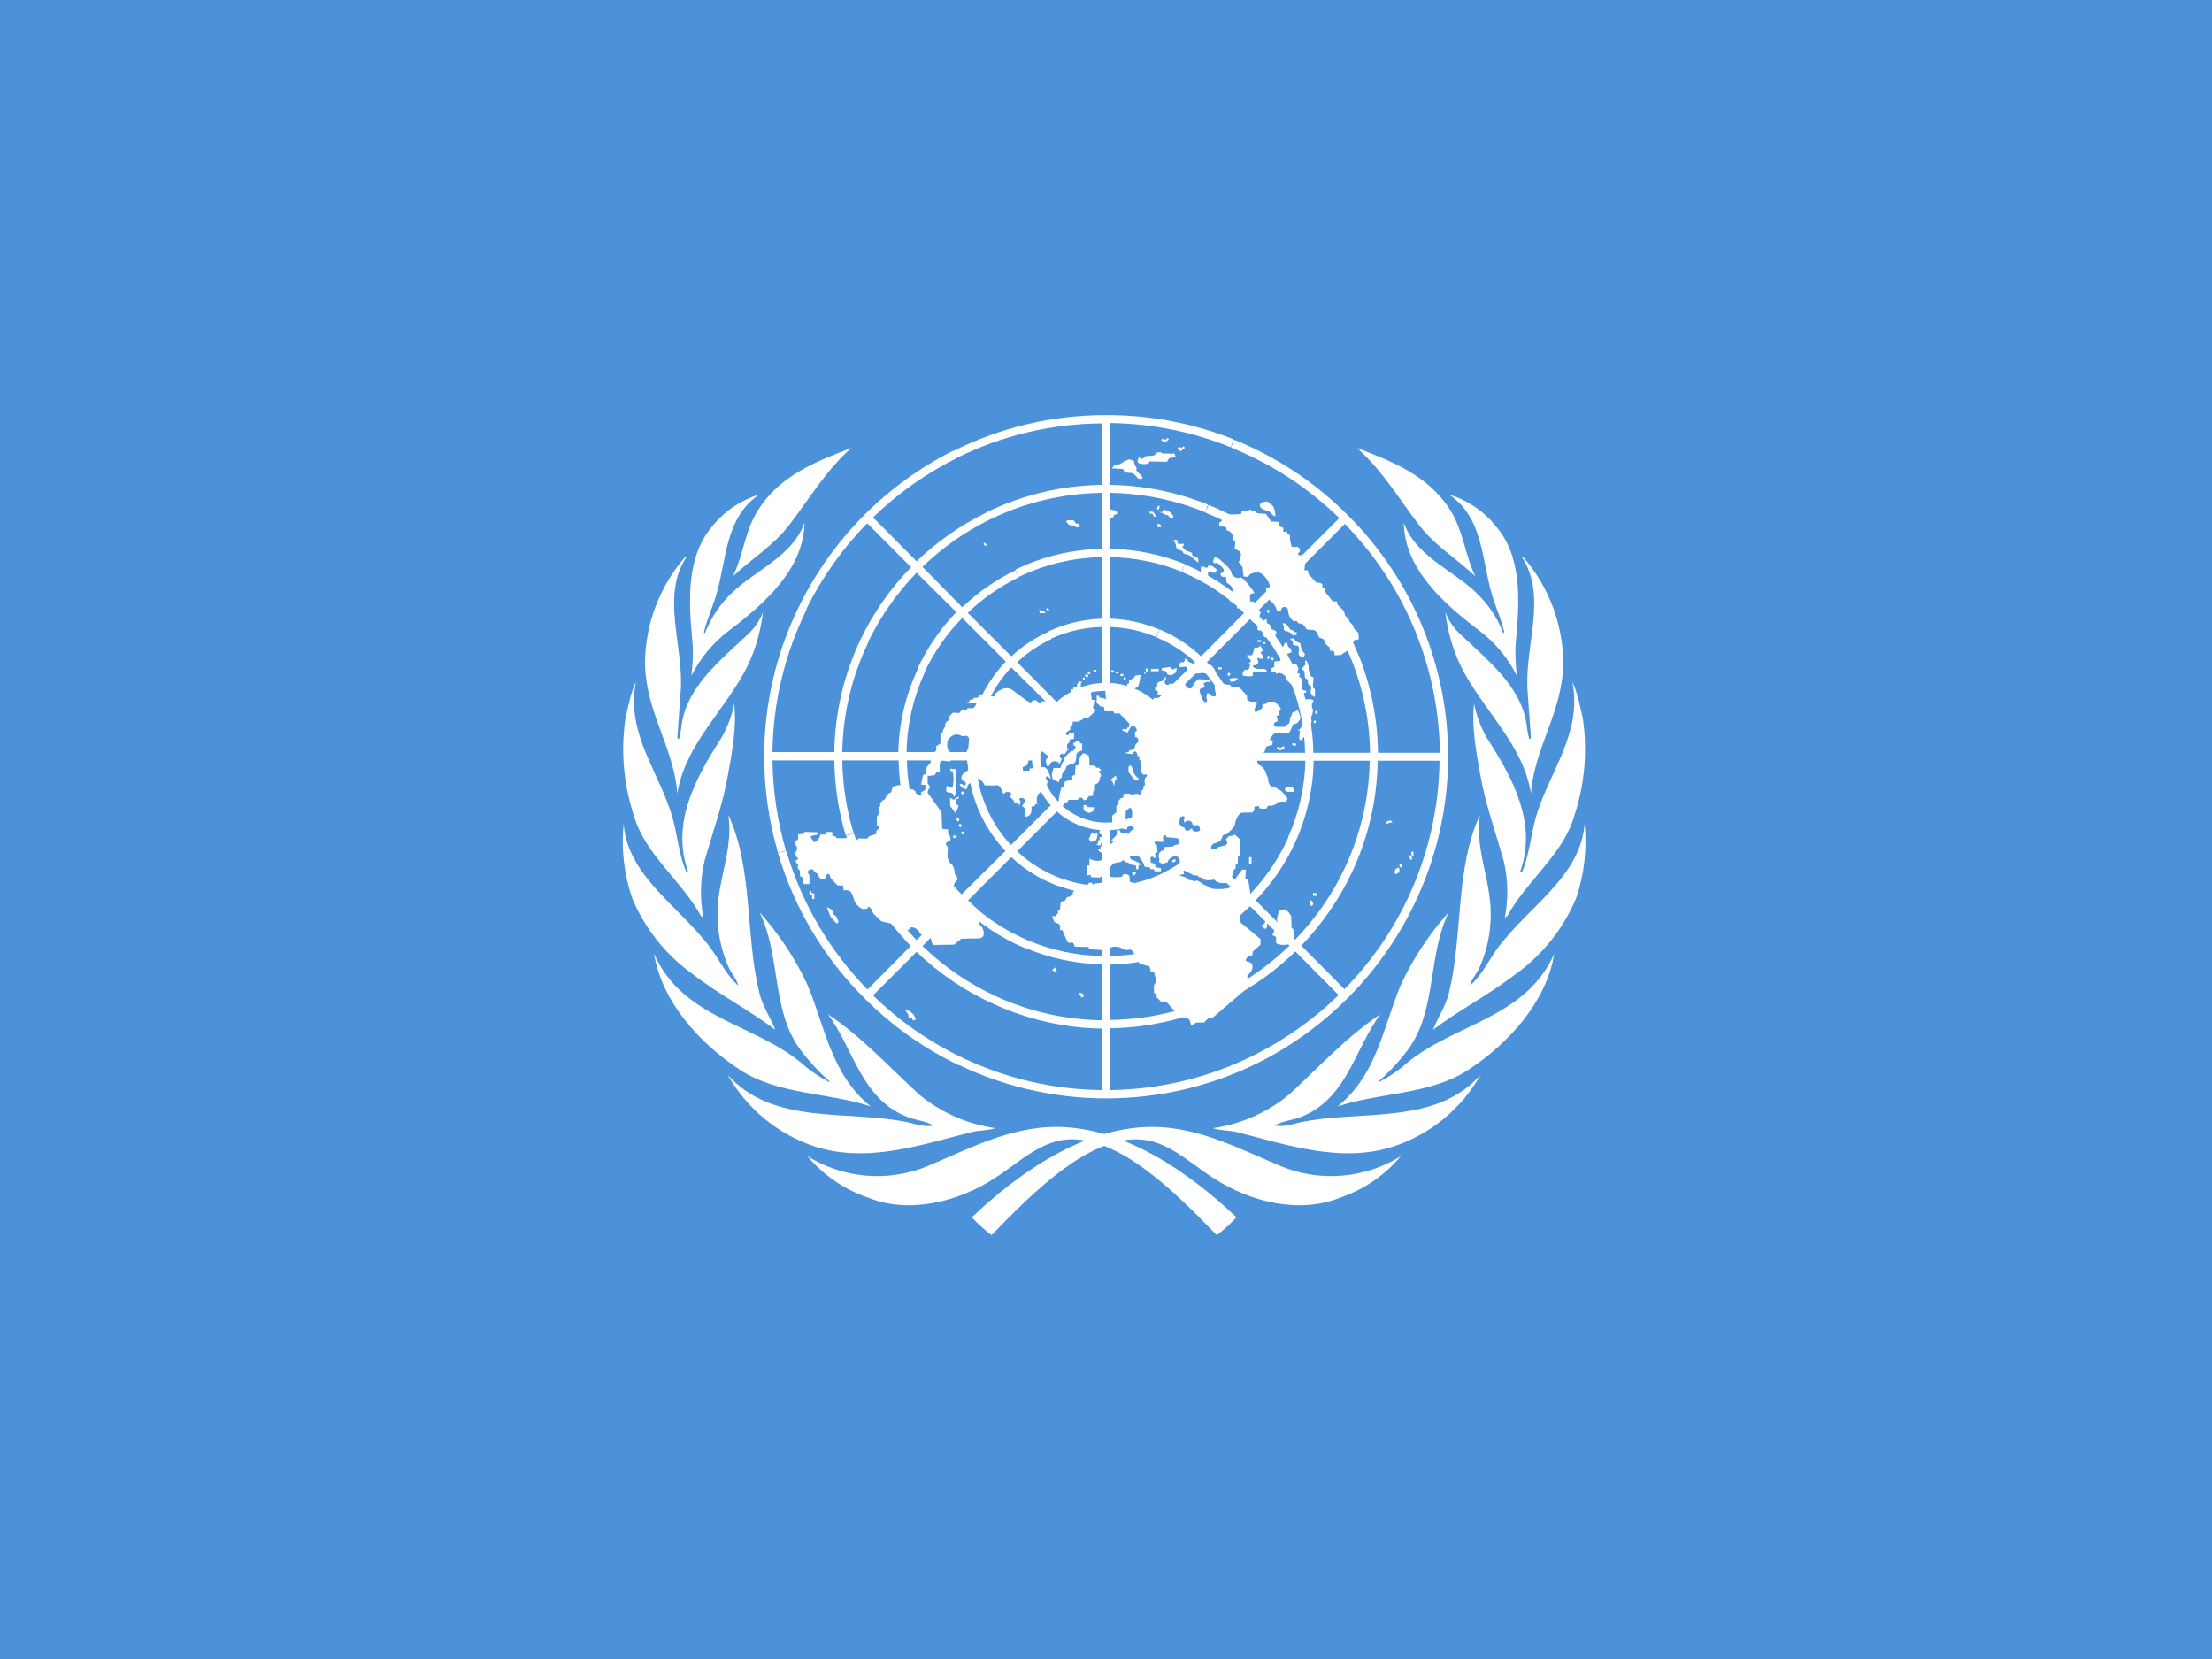 <svg width="640" height="480" viewBox="0 0 640 480" fill="none" xmlns="http://www.w3.org/2000/svg">
<path fill-rule="evenodd" clip-rule="evenodd" d="M0 0H640V480H0V0Z" fill="#4B92DB"/>
<path d="M357.74 352.2C355.999 354.088 354.091 355.815 352.04 357.36C339.32 344.16 324.32 329.64 310.1 329.64C301.28 329.64 294.98 336.36 287.54 341.04C277.28 347.64 263.18 351.36 251.12 346.5C244.299 344.164 238.243 340.016 233.6 334.5C238.706 337.685 244.494 339.617 250.49 340.138C256.486 340.66 262.52 339.756 268.1 337.5C279.92 332.58 292.04 326.04 305.54 326.04C325.46 326.04 344.42 339.54 357.74 352.2ZM210.38 310.8C223.58 325.8 245.12 321 262.7 324.72C265.16 325.32 267.5 326.1 270.14 325.68C268.04 324.36 265.22 324.18 262.82 323.28C249.14 318.12 247.04 303.48 239.54 293.46C249.14 299.82 257 308.46 265.94 316.68C272.242 321.891 279.863 325.255 287.96 326.4C286.04 327.12 283.52 327 281.36 327.48C266.96 331.08 251 336.72 235.64 331.68C224.929 328.108 215.94 320.66 210.44 310.8H210.38ZM189.26 276C197.48 294.66 218.18 296.16 231.86 307.56C234.313 309.738 237.035 311.593 239.96 313.08L240.14 312.96C236.757 310.011 233.718 306.69 231.08 303.06C223.22 291.66 225.8 276.06 219.74 263.94C225.369 270.197 230.039 277.253 233.6 284.88C238.7 297 240.44 310.86 251.9 320.1C239.48 316.02 225.2 316.8 214.1 309.54C202.34 301.86 191.48 289.74 189.26 276.06V276ZM180.44 238.32C181.64 254.76 199.04 263.52 207.44 277.02C209.24 279.9 211.04 282.9 213.62 285.18C213.2 283.44 211.82 281.88 210.98 280.2C208.225 274.134 207.128 267.447 207.8 260.82C208.58 252.42 212.06 244.62 210.74 235.8C217.94 251.34 215.6 270.72 219.74 287.46C220.7 291.18 222.92 294.42 224.3 297.96C217.28 292.56 208.04 287.76 200.3 281.76C192.583 276.212 186.559 268.63 182.9 259.86C180.544 252.939 179.705 245.593 180.44 238.32ZM180.92 208.08C181.76 204.42 182.42 200.64 183.98 197.28C180.98 212.76 191.3 223.92 194.78 237.36C196.1 242.4 196.58 247.74 198.62 252.48C198.8 252.54 198.98 252.36 199.1 252.24C194 237.96 201.5 224.76 208.7 213.54C210.464 210.461 211.72 207.118 212.42 203.64C213.2 210.12 211.82 217.56 210.62 224.22C209.12 232.8 206.18 240.84 203.84 249.12C202.573 254.516 202.47 260.121 203.54 265.56L202.76 264.96C197.36 255 186.68 247.2 183.5 236.28C180.46 227.208 179.577 217.552 180.92 208.08ZM186.62 191.4C186.816 180.378 190.847 169.77 198.02 161.4C198.2 161.28 198.38 161.1 198.62 161.16C191.06 172.56 197.96 187.08 196.94 200.1L195.98 213.42C196.1 213.54 196.1 213.96 196.46 213.78C196.94 212.28 197.06 210.72 197.3 209.16C199.1 198.36 208.58 190.92 216.56 183.36C218.406 181.617 219.84 179.486 220.76 177.12C220.1 182.52 218.6 187.98 216.2 192.84C210.02 205.32 198.14 215.4 195.98 229.62C194.96 216 186.62 205.86 186.62 191.4ZM206.42 151.86C209.869 147.712 214.458 144.667 219.62 143.1C209.72 149.88 210.26 161.94 207.26 172.02C206.18 175.68 204.56 179.16 203.66 182.94L203.96 183.18C205.728 178.641 208.497 174.56 212.06 171.24C218.96 164.76 229.34 160.8 232.76 151.26C232.58 164.52 221.3 174.6 210.98 182.4C206.386 185.865 202.65 190.341 200.06 195.48C200.42 191.88 200.66 188.76 200.3 185.22C199.22 173.64 198.5 160.62 206.48 151.86H206.42ZM246.32 129.6C239.06 136.02 234.2 144.24 228.56 151.62C223.94 157.8 217.52 161.58 212.06 166.74C215.06 160.62 215.54 153.54 219.32 147.6C225.74 137.4 236.42 133.44 246.32 129.6Z" fill="white"/>
<path d="M281.182 352.2C282.922 354.088 284.83 355.815 286.882 357.36C299.602 344.16 314.602 329.64 328.822 329.64C337.642 329.64 343.942 336.36 351.382 341.04C361.642 347.64 375.742 351.36 387.802 346.5C394.622 344.164 400.679 340.016 405.322 334.5C400.215 337.685 394.427 339.617 388.431 340.138C382.436 340.66 376.401 339.756 370.822 337.5C359.002 332.58 346.882 326.04 333.382 326.04C313.462 326.04 294.502 339.54 281.182 352.2ZM428.542 310.8C415.342 325.8 393.802 321 376.222 324.72C373.762 325.32 371.422 326.1 368.782 325.68C370.882 324.36 373.702 324.18 376.102 323.28C389.782 318.12 391.882 303.48 399.382 293.46C389.782 299.82 381.922 308.46 372.982 316.68C366.68 321.891 359.058 325.255 350.962 326.4C352.882 327.12 355.402 327 357.562 327.48C371.962 331.08 387.922 336.72 403.282 331.68C413.993 328.108 422.981 320.66 428.482 310.8H428.542ZM449.662 276C441.442 294.66 420.742 296.16 407.062 307.56C404.608 309.738 401.886 311.593 398.962 313.08L398.782 312.96C402.164 310.011 405.203 306.69 407.842 303.06C415.702 291.66 413.122 276.06 419.182 263.94C413.553 270.197 408.882 277.253 405.322 284.88C400.222 297 398.482 310.86 387.022 320.1C399.442 316.02 413.722 316.8 424.822 309.54C436.582 301.86 447.442 289.74 449.662 276.06V276ZM458.482 238.32C457.282 254.76 439.882 263.52 431.482 277.02C429.682 279.9 427.882 282.9 425.302 285.18C425.722 283.44 427.102 281.88 427.942 280.2C430.696 274.134 431.793 267.447 431.122 260.82C430.342 252.42 426.862 244.62 428.182 235.8C420.982 251.34 423.322 270.72 419.182 287.46C418.222 291.18 416.002 294.42 414.622 297.96C421.642 292.56 430.882 287.76 438.622 281.76C446.338 276.212 452.362 268.63 456.022 259.86C458.378 252.939 459.217 245.593 458.482 238.32ZM458.002 208.08C457.162 204.42 456.502 200.64 454.942 197.28C457.942 212.76 447.622 223.92 444.142 237.36C442.822 242.4 442.342 247.74 440.302 252.48C440.122 252.54 439.942 252.36 439.822 252.24C444.922 237.96 437.422 224.76 430.222 213.54C428.457 210.461 427.201 207.118 426.502 203.64C425.722 210.12 427.102 217.56 428.302 224.22C429.802 232.8 432.742 240.84 435.082 249.12C436.349 254.516 436.451 260.121 435.382 265.56L436.162 264.96C441.562 255 452.242 247.2 455.422 236.28C458.461 227.208 459.345 217.552 458.002 208.08ZM452.302 191.4C452.105 180.378 448.074 169.77 440.902 161.4C440.722 161.28 440.542 161.1 440.302 161.16C447.862 172.56 440.962 187.08 441.982 200.1L442.942 213.42C442.822 213.54 442.822 213.96 442.462 213.78C441.982 212.28 441.862 210.72 441.622 209.16C439.822 198.36 430.342 190.92 422.362 183.36C420.516 181.617 419.081 179.486 418.162 177.12C418.822 182.52 420.322 187.98 422.722 192.84C428.902 205.32 440.782 215.4 442.942 229.62C443.962 216 452.302 205.86 452.302 191.4ZM432.502 151.86C429.052 147.712 424.463 144.667 419.302 143.1C429.202 149.88 428.662 161.94 431.662 172.02C432.742 175.68 434.362 179.16 435.262 182.94L434.962 183.18C433.193 178.641 430.425 174.56 426.862 171.24C419.962 164.76 409.582 160.8 406.162 151.26C406.342 164.52 417.622 174.6 427.942 182.4C432.536 185.865 436.272 190.341 438.862 195.48C438.502 191.88 438.262 188.76 438.622 185.22C439.702 173.64 440.422 160.62 432.442 151.86H432.502ZM392.602 129.6C399.862 136.02 404.722 144.24 410.362 151.62C414.982 157.8 421.402 161.58 426.862 166.74C423.862 160.62 423.382 153.54 419.602 147.6C413.182 137.4 402.502 133.44 392.602 129.6Z" fill="white"/>
<path d="M409 262L406.9 260.8C402.339 270.175 396.294 278.752 389 286.2L376.5 273.6C382.542 267.36 387.509 260.163 391.2 252.3L389.1 251.1C385.488 258.785 380.621 265.814 374.7 271.9L363.3 260.5C368.127 255.514 372.051 249.728 374.9 243.4L372.8 242.2C370.057 248.341 366.268 253.958 361.6 258.8L349.1 246.3C352.537 242.642 355.252 238.367 357.1 233.7L355 232.5C353.252 236.947 350.673 241.02 347.4 244.5L335.9 233.1C339.128 229.509 341.033 224.922 341.3 220.1H357.5C357.379 224.346 356.533 228.54 355 232.5L357.1 233.7C358.823 229.366 359.771 224.763 359.9 220.1H377.7C377.518 227.726 375.819 235.239 372.7 242.2L374.9 243.4C378.177 236.06 379.945 228.137 380.1 220.1H396.3C396.121 230.827 393.667 241.393 389.1 251.1L391.2 252.3C395.929 242.216 398.452 231.238 398.6 220.1H416.5C416.333 234.208 413.055 248.105 406.9 260.8L409 262C415.544 248.608 418.963 233.906 419 219C419.012 206.285 416.567 193.688 411.8 181.9L409.6 182.9C414.082 193.998 416.456 205.833 416.6 217.8H398.7C398.593 208.209 396.729 198.719 393.2 189.8L391 190.8C394.429 199.397 396.259 208.547 396.4 217.8H380C379.887 210.752 378.533 203.779 376 197.2L373.8 198.2C376.198 204.463 377.484 211.096 377.6 217.8H360C359.885 213.498 359.074 209.243 357.6 205.2L355.4 206.2C356.741 209.927 357.484 213.842 357.6 217.8H341.4C341.133 212.978 339.228 208.392 336 204.8L347.5 193.3C350.975 196.986 353.663 201.342 355.4 206.1L357.6 205.2C355.751 200.144 352.893 195.517 349.2 191.6L361.8 179C367.105 184.524 371.253 191.052 374 198.2L376.2 197.2C373.299 189.782 368.947 183.017 363.4 177.3L374.9 165.9C381.861 173.092 387.332 181.588 391 190.9L393.2 189.9C389.376 180.32 383.701 171.587 376.5 164.2L389.1 151.6C397.916 160.591 404.881 171.226 409.6 182.9L411.8 181.9C406.811 169.614 399.396 158.458 390 149.1C380.595 139.644 369.368 132.193 357 127.2L356.2 129.5C367.866 134.19 378.5 141.12 387.5 149.9L374.9 162.5C367.635 155.461 359.078 149.892 349.7 146.1L348.7 148.3C357.826 151.996 366.147 157.43 373.2 164.3L361.8 175.7C356.313 170.396 349.864 166.188 342.8 163.3L342 165.5C348.688 168.268 354.795 172.271 360 177.3L347.5 189.9C344.004 186.597 339.939 183.954 335.5 182.1L334.6 184.4C338.734 186.111 342.527 188.55 345.8 191.6L334.2 203C330.608 199.772 326.022 197.867 321.2 197.6V181.4C325.774 181.545 330.281 182.528 334.5 184.3L335.4 182.1C330.897 180.204 326.084 179.153 321.2 179V161.2C328.3 161.312 335.318 162.736 341.9 165.4L342.8 163.2C335.934 160.412 328.61 158.921 321.2 158.8V142.6C330.635 142.746 339.96 144.645 348.7 148.2L349.5 146C340.5 142.367 330.905 140.435 321.2 140.3V122.4C333.167 122.545 345.003 124.919 356.1 129.4L356.9 127.1C345.162 122.427 332.635 120.05 320 120.1C304.657 120.07 289.52 123.632 275.8 130.5L276.8 132.5C289.859 126.021 304.222 122.602 318.8 122.5V140.3C307.102 140.442 295.585 143.21 285.1 148.4L286.2 150.4C296.35 145.403 307.488 142.738 318.8 142.6V158.8C310.13 158.961 301.599 161.008 293.8 164.8L294.8 166.9C302.294 163.287 310.482 161.342 318.8 161.2V179C313.362 179.178 308.018 180.471 303.1 182.8L304.1 184.8C308.718 182.68 313.72 181.523 318.8 181.4V197.6C316.393 197.734 314.026 198.275 311.8 199.2L312.8 201.2C315.093 200.305 317.539 199.863 320 199.9C322.486 199.891 324.949 200.372 327.248 201.316C329.547 202.26 331.638 203.648 333.4 205.4C335.195 207.178 336.615 209.297 337.577 211.633C338.539 213.969 339.023 216.474 339 219C339 224.039 336.998 228.872 333.435 232.435C329.872 235.999 325.039 238 320 238C317.508 237.997 315.04 237.5 312.741 236.539C310.441 235.578 308.354 234.171 306.6 232.4C304.829 230.646 303.423 228.559 302.462 226.26C301.501 223.96 301.004 221.493 301 219C300.991 216.491 301.481 214.005 302.442 211.687C303.404 209.369 304.817 207.266 306.6 205.5C308.377 203.739 310.484 202.346 312.8 201.4L311.7 199.3C309.502 200.224 307.474 201.508 305.7 203.1L294.3 191.6C297.221 188.852 300.563 186.59 304.2 184.9L303.1 182.9C299.252 184.663 295.708 187.026 292.6 189.9L280 177.3C284.364 173.114 289.358 169.638 294.8 167L293.8 165C288.141 167.744 282.945 171.354 278.4 175.7L266.9 164C272.589 158.493 279.1 153.905 286.2 150.4L285.2 148.4C277.848 152.003 271.101 156.726 265.2 162.4L252.6 149.7C259.763 142.746 267.96 136.944 276.9 132.5L275.8 130.4C256.496 140.106 240.876 155.832 231.3 175.2L233.3 176.2C237.821 167.056 243.761 158.686 250.9 151.4L263.6 164.1C257.687 170.178 252.791 177.167 249.1 184.8L251.1 185.9C254.675 178.448 259.437 171.626 265.2 165.7L276.7 177.1C272.041 181.933 268.222 187.51 265.4 193.6L267.4 194.7C270.145 188.818 273.864 183.443 278.4 178.8L291 191.4C287.72 194.839 285.078 198.835 283.2 203.2L285.3 204.4C287.03 200.223 289.504 196.395 292.6 193.1L304.1 204.5C300.858 208.123 298.952 212.745 298.7 217.6H282.5C282.628 213.067 283.576 208.595 285.3 204.4L283.3 203.2C281.343 207.758 280.258 212.643 280.1 217.6H262.3C262.44 209.691 264.21 201.895 267.5 194.7L265.5 193.7C261.998 201.193 260.091 209.332 259.9 217.6H243.7C243.88 206.616 246.438 195.801 251.2 185.9L249.1 184.8C244.178 195.043 241.55 206.237 241.4 217.6H223.5C223.675 203.267 227.058 189.155 233.4 176.3L231.3 175.2C224.591 188.756 221.101 203.676 221.1 218.8C221.099 228.243 222.446 237.638 225.1 246.7L227.4 246.1C224.915 237.619 223.603 228.838 223.5 220H241.4C241.482 227.352 242.593 234.656 244.7 241.7L247 241.1C244.918 234.256 243.807 227.154 243.7 220H260C260.096 225.839 261.039 231.633 262.8 237.2L265.2 236.6C263.462 231.233 262.518 225.641 262.4 220H280C280.127 224.162 280.903 228.278 282.3 232.2L284.6 231.6C283.26 227.874 282.518 223.959 282.4 220H298.6C298.867 224.822 300.772 229.409 304 233L292.5 244.5C289.016 240.783 286.327 236.394 284.6 231.6L282.3 232.2C284.159 237.416 287.089 242.184 290.9 246.2L278.2 258.8C272.174 252.497 267.66 244.906 265 236.6L262.6 237.2C265.416 245.939 270.207 253.911 276.6 260.5L265.2 272C256.799 263.322 250.593 252.762 247.1 241.2L244.8 241.8C248.394 253.776 254.806 264.715 263.5 273.7L251 286.3C240 275.06 231.931 261.29 227.5 246.2L225.1 246.8C229.764 262.682 238.364 277.128 250.1 288.8C258.032 296.771 267.264 303.331 277.4 308.2L278.6 306.1C268.995 301.542 260.209 295.426 252.6 288L265.2 275.4C271.658 281.623 279.133 286.696 287.3 290.4L288.5 288.4C280.508 284.779 273.201 279.806 266.9 273.7L278.3 262.3C283.583 267.378 289.752 271.445 296.5 274.3L297.7 272.2C291.134 269.46 285.133 265.527 280 260.6L292.6 248C296.625 251.776 301.393 254.671 306.6 256.5L307.7 254.4C302.712 252.676 298.145 249.916 294.3 246.3L305.8 234.8C309.392 238.029 313.978 239.934 318.8 240.2V256.4C315.054 256.287 311.346 255.613 307.8 254.4L306.5 256.4C310.448 257.845 314.599 258.655 318.8 258.8V276.6C311.552 276.477 304.393 274.984 297.7 272.2L296.5 274.2C303.558 277.212 311.128 278.841 318.8 279V295.2C308.34 295.043 298.024 292.728 288.5 288.4L287.3 290.4C297.186 294.962 307.914 297.414 318.8 297.6V315.4C304.884 315.251 291.168 312.078 278.6 306.1L277.4 308.1C290.695 314.482 305.253 317.797 320 317.8C335.8 317.8 351 314.1 364.6 307.2L363.4 305C350.316 311.654 335.878 315.213 321.2 315.4V297.5C333.015 297.334 344.638 294.497 355.2 289.2L354.2 287.1C343.948 292.232 332.664 294.967 321.2 295.1V279.1C330.104 278.9 338.85 276.713 346.8 272.7L345.7 270.6C338.079 274.392 329.711 276.442 321.2 276.6V258.8C326.856 258.644 332.414 257.28 337.5 254.8L336.5 252.6C331.729 254.943 326.513 256.238 321.2 256.4V240.2C326.022 239.934 330.608 238.029 334.2 234.8L345.7 246.3C342.932 248.853 339.797 250.977 336.4 252.6L337.5 254.8C341.124 253.045 344.461 250.752 347.4 248L360 260.5C355.773 264.572 350.951 267.978 345.7 270.6L346.7 272.7C352.206 269.986 357.265 266.445 361.7 262.2L373.1 273.6C367.493 279.044 361.086 283.597 354.1 287.1L355.3 289.2C362.471 285.589 369.047 280.901 374.8 275.3L387.3 287.9C380.249 294.782 372.19 300.549 363.4 305L364.6 307.2C373.955 302.447 382.495 296.236 389.9 288.8C397.717 280.995 404.173 271.937 409 262Z" fill="white"/>
<path d="M325.7 196H325.1V196.7H325.7V196ZM324.2 195H325V195.6H324.2V195ZM322.8 194.8L323.4 194.9L323.5 194.3H322.8V194.8ZM322.2 194.6H321.5V193.9L322.3 194L322.2 194.6ZM316.4 193.8H317.2V194.4H316.4V193.8ZM314.7 195L315.4 195.1V194.5H314.8L314.7 195ZM314.7 196L314 195.7V195.1L314.9 195.4L314.7 196ZM313.3 196.7V196.1L313.8 196L313.9 196.6L313.3 196.7ZM234.7 258.3V257.8H234.2V258.8H235V260.1H235.6V258.6L234.7 258.3ZM242.2 267.3L241.2 266.3L240.3 265.2L239.9 264.2L239.2 262.4L240.7 263.2L241.2 264.6L241.9 265.1L242.6 266.6L242.2 267.3ZM262.9 294.4L262.8 293.5L261.9 292.3L263.2 292.5L264.4 293.6L265 294.9L264.2 295.3L263.9 294.7L262.9 294.4ZM316.9 202.5H315.9L315.6 200.3L316.2 199.9V198.8H312.7V197.7L313.1 197.4L312.3 197.1L311.7 197.9L311.5 198.8L310.5 199V199.5H309.8V200.8L307 203.1L301.4 202.9C301.1 203.9 300.1 202.9 300.1 202.9C299.8 202.2 298.5 202.9 298.5 202.9C298.5 203.9 296.5 202.3 296.5 202.3L293.1 199.8C291.1 198 288.1 200.3 288 200.8C288 202.2 285.7 201.1 285.7 201.1C285.7 201.1 283.7 200.5 283.4 201.3C283.1 202.1 281.8 201.9 281.8 201.9L281.6 202.3L280.6 202.5L280.4 203.1L279.2 203.3H282.2C283 203.1 281.9 205 281.4 204.9H280L279.5 205.5H278.2L277.6 206.3L275.7 206.2C275.7 206.2 274.7 207.1 274.7 207.4C274.8 207.7 274.5 208.6 274.2 208.6C273.9 208.6 273.3 209.6 273.5 209.8C273.7 210.1 272.9 211.1 272.9 211.1L272.7 212.1L272.1 212.4V215.1L270.9 215.9V217.1L269.1 219.1L269.3 220.6L267.8 222.3L268 223.9L267.1 224.2L266.9 224.9L266.5 227L267.5 227.1C268 226.9 267.9 228.4 267.5 228.7C267.1 228.9 266 229.3 266.6 229.7C267.2 230.1 265 230 265 229.4C265 228.7 263.8 228.2 263.5 228.4C263.2 228.6 262.7 227.5 262.7 227.5C261.7 226.5 258.3 227.6 258.3 227.6L257.8 229.3C256.7 229.4 256 231.3 256 231.3C255 231.6 254.4 232.7 254.7 233C255 233.3 254.2 233.4 254.2 233.4V235.6L253.7 236.3V238.8C254.4 238.8 254.3 239.8 254.3 239.8C253.3 240 253.5 241.3 253.5 241.3L251.4 242L251 242.6H248.4L247.7 243.2L247 242.5H242L241.8 242L240.8 241.8V240.7H239.2L238.9 241.4L237.3 241.5C237.4 242.5 235.7 244 235.5 243.6C235.3 243.2 234.2 242.1 234.7 241.9C235.29 241.724 235.891 241.59 236.5 241.5V240.8L232.8 240.7L232.4 241.3L230.9 241.4V243L230.2 243.2C229.7 243.5 230.3 244.6 230.3 244.6C231 245.3 230.3 246.5 230.3 246.5C229.6 247.1 230.7 248.2 230.7 248.2C231.5 248.4 230.2 249 230.2 249C230.4 250 231 250.3 231 250.3C230.4 251.3 231.4 251.8 231.4 251.8L231.5 253.5L232.2 253.9V255.1L232.6 255.8H234.2V253.2C232.7 251.6 235.3 251.2 235.4 251.8C235.5 252.4 236.6 252.8 236.6 252.8C236.8 254.3 238.6 255.2 239 253.6C239.5 252.1 240 253 240.2 253.7C240.5 254.5 242.4 256.2 242.4 256.2H243.9L244.1 257.6C245.8 257.5 246.3 257.6 247 260C247.168 260.669 247.491 261.289 247.942 261.81C248.394 262.331 248.962 262.738 249.6 263L251 262.9C251 261.6 252.4 263.1 252.4 263.7C252.4 264.3 255.1 266.6 255.1 266.6L257.8 267.2L260.3 269.2L262.2 269H263C263.5 267.3 265.9 269.1 266 269.7C266.2 270.3 267.8 271.4 268 270.9C268.2 270.4 269.3 270.7 269.5 272.2C269.7 273.7 270.5 273.4 270.5 273.4L276.1 273.3L278.1 271.6L283.2 271.5C285.8 271.4 284.2 267.8 283.7 267.8C282.8 267.1 284 264.2 284 264.2L276.7 257.4C275 257.4 276.5 255 276.5 255C277.8 254.2 276.2 252.8 276.2 252.8C276.4 251.6 275.5 250.2 275.5 250.2C273.7 249 274.2 246.7 274.2 246.7V245C272.7 243.6 274.8 243.4 274.8 243.4C275.5 242.2 274.3 241.3 274.3 241.3V240L272.6 239.8L272.4 235L268.8 229.9C268.1 229.7 268.6 228.4 268.6 228.4C269.6 227.9 268.4 226.7 268.4 226.7V224.5L270.4 224.3L270.9 223.5H271.9V220.9C272.3 219.5 273.5 220.2 273.5 220.2L274.9 220.3L275.7 218.8L275.9 217.6H274.9C273.6 216.8 274.2 214.2 274.2 214.2C276.2 211.3 278.3 213 278.3 213L279.7 212.9C281.8 214.3 279.9 216.9 279.9 216.9C279.5 217.5 279.7 219.4 279.7 219.4L280.2 222.7L278.9 223.7C277.9 224.4 277.9 225.8 279 226.1C279.8 226.2 279.5 228.1 278.3 226.8C276.5 226.8 279.3 228.4 278.5 228C280.3 229 279.9 227.2 279.9 227.2L282.3 225.3C283.3 224.6 284.8 226.8 284.8 227.1C284.8 227.4 288.8 227.2 288.8 227.2C289.8 227.9 290.3 229.8 290.3 229.8C291.3 228.3 293.7 229.7 292 230.5C293.6 231.5 293.6 232.4 293.6 232.4C294.9 232 294.9 233 294.9 233.3L295.3 231.8C293.8 230.7 297.3 230.3 296.3 232.3L295.7 233.2L296.7 234V236.3C299 236.1 298.4 233.4 298.4 233.4L299.4 233.2C299.4 232.2 300.1 232.8 300.1 232.8C299.4 229.4 301.7 228.8 301.7 228.8C303 228.4 303.1 225.7 303.1 225.7C302.1 225.3 302.7 223.9 303.7 225.1C304.7 226.3 303.1 222.7 303.1 222.7L302.3 222L301.2 221.9L301.1 220.8H299.3L299 222.2L298.3 222.4L298.1 222L297.8 223H296L295.9 221.9L296.9 221.6L297.4 221L297.7 219.3H299L300.7 218.8C300.7 217.1 301.7 217.5 301.7 217.5L302.3 218L303.2 218.7V219.3L302.7 219.6L302.6 220.4L302.9 221.6H303.6C303.9 219.9 306 219.9 306.6 221L307.2 219.5C305.8 218.8 307.2 217.7 307.6 218.2C308 218.7 308.9 216.9 308.9 216.9C308.9 216.9 309.6 217.9 308.9 216.6C308.2 215.4 309.4 214.8 309.4 214.8C309.2 213.6 310.7 213.8 310.7 213.8L310.8 212.1H309.4C309.1 213.5 307.9 212.2 308.5 211.9C309.1 211.6 309.7 211 309.7 211V210L310.3 209.8L310.4 208.8H311.9L313.2 208.2L313.5 207.7L314.9 207.6L316.9 205.8L316.7 205C315.5 205 316.7 204 316.7 204L316.9 202.5Z" fill="white"/>
<path d="M276.7 222.6L274.9 222.4L275 223.1H275.5C276.3 224.5 275.6 227.9 275.6 227.9C275.6 227.9 274.4 228 274.2 227.4C274 226.8 273.5 228.7 273.9 229.1C274.3 229.4 275.7 229.1 275.9 230.1C275.9 231.3 276.7 229.5 276.7 229.5V222.5V222.6Z" fill="white"/>
<path d="M276.7 231.2L277.3 231.1L277.4 230.4L275.9 231.4L274.9 230.8V233.2L276.5 235.3L277.1 233.9L277.3 233L276.6 232.7L276.7 231.2ZM277.5 237.6V236.6H276.8V237.5L277.5 237.6ZM276.6 242.4V241.7L275.8 241.8V242.5L276.6 242.4ZM277.8 239.3C277.919 239.3 278.034 239.253 278.118 239.169C278.202 239.084 278.25 238.97 278.25 238.85C278.25 238.731 278.202 238.617 278.118 238.532C278.034 238.448 277.919 238.4 277.8 238.4C277.738 238.398 277.676 238.411 277.62 238.437C277.563 238.463 277.514 238.502 277.475 238.55C277.436 238.599 277.409 238.656 277.396 238.717C277.383 238.777 277.384 238.84 277.4 238.9C277.4 239.1 277.6 239.3 277.8 239.3Z" fill="white"/>
<path d="M278.5 241.4C278.721 241.4 278.9 241.221 278.9 241C278.9 240.779 278.721 240.6 278.5 240.6C278.279 240.6 278.1 240.779 278.1 241C278.1 241.221 278.279 241.4 278.5 241.4Z" fill="white"/>
<path d="M278.5 229.8C278.721 229.8 278.9 229.621 278.9 229.4C278.9 229.179 278.721 229 278.5 229C278.279 229 278.1 229.179 278.1 229.4C278.1 229.621 278.279 229.8 278.5 229.8Z" fill="white"/>
<path d="M312.4 214.5L311.4 214.4L311.1 214.9H310.6V215.7H311.1L311.2 216.3L310.8 216.7L310.6 217.2L309.8 217.4L308 219.1V219.9L307.4 220.6L306.8 222.2H304.8L304.3 224.1L304.6 225.6L306.4 226.3L306.6 225.3L307.2 225L307.3 224L307.7 223.3L308.3 222.6L308.5 221.8L309.5 221.2L310.7 220.9L311.2 220.3L311.4 219.1V218.2L311.9 217.6L313.1 217.1V215.1H312.5L312.4 214.5ZM315.2 221.4V219.9L315 218.6L313.5 217.9L312.5 218.9L312.2 220.3V221.3L311.2 221.5L311 224.2L310.2 224.5L310.3 225.5L309.3 225.8L308.1 226.1L307.9 227.4L307.1 227.9L306.7 229.2L306.2 232.1C306.2 232.1 307.2 233.8 307.6 233C308.1 232.2 308.9 232 308.9 232L309.2 231.4H311.9C312.1 230.4 313.4 230.8 313.4 231.3C313.4 231.8 314.4 231.3 314.4 231.3L315.1 230.3H316.2L316.3 229L316.8 228.7V227C318.4 226.5 318.2 225 318.2 225L318.6 224.5L318.4 223.8C317.6 223.5 318 222.8 318.5 223C319 223.2 317.8 222 317.8 222C317.2 222.6 316.8 221.5 316.8 221.5H315.2V221.4ZM316.8 233.6C316.8 234.8 315.2 235.2 315.2 235.2L314.2 234.9L313.5 234.4V233L314.3 232.9L314.5 233.5L316.8 233.6ZM322.2 227.1C322.4 228.1 322.4 225.7 322.8 225.8C323.2 225.9 322.9 224.4 322.9 224.4L321.1 225.7C322 225.8 322.1 226.7 322.2 227.1ZM327.5 221.9C327.9 222.8 327.8 224.1 329.3 225.1C329.8 225.4 329 226.1 328.5 225.8C327.746 225.041 327.075 224.203 326.5 223.3V222C326.9 221.2 327.3 221.5 327.5 221.9ZM327.8 252.9L328.1 253.4L328.8 252.4L328.2 252.1L327.5 252.6L327.8 252.9ZM325 251V252.2V251ZM339.4 249.6L340.2 249.1L339.9 248.5L339.1 249L339.4 249.6ZM368.3 270.6L369.2 271.1V272.8C370.5 274 374.4 273.001 374.4 272.701L374.2 268.9L373.7 268.4L373.6 265.9C374 264.6 371.6 262.7 371.5 263.1C371.3 263.5 370 263.1 370 263.6C370 264 369.2 266.001 369.6 266.701C370 267.4 369.3 267.4 369.2 268.1C369.1 268.8 368.1 270.101 368.2 270.701L368.3 270.6ZM366.1 266.6C365.9 267.4 365.1 267.8 364.8 267.6C364.4 267.2 365.3 268 365.5 268.4C365.7 268.8 366.3 268.8 366.5 268.4C366.7 268 366.5 267.101 366.8 266.701C367 266.3 366.2 266.201 366.1 266.701V266.6ZM361.4 248H362.1V250H361.4V248ZM371.8 228.6C371.3 228 373.8 226.9 374.2 228.2C374.6 229.4 374.2 229.2 373.8 229.1C373.4 229 372.4 229.4 371.8 228.6ZM373.9 215V215.6L374.9 215.8L375 215.2L373.9 215ZM369.4 216.6L370.2 217.1H370.5L371.1 216.7V216.9L371.7 216.7L371.5 216.2V215.9L371.1 216L370.4 216.5L369.7 216L369.4 216.6ZM375 192H373.5C373.5 192 374 192.2 372.5 190.9C371.2 189.6 370.3 191.2 370.3 191.2L368.7 191.4V193L367.9 193.3V194.3H369.1C369.1 194.3 369.1 195.4 369.4 194.9C369.7 194.4 372.2 195 372 196.3C371.9 196.8 374.5 198.1 374.2 199.7C375.5 199.9 375.2 201.2 375.2 201.2L376.9 201.4L377.4 200.4L377.9 200.5V199.9L376.8 199.6L376.6 196.3L375.9 195.8L376.1 195L375.3 194.7L375.7 193.4L375 192ZM379.3 202.3H378.5L376.7 202.5L375.7 204.5C375.7 204.5 376.2 204.8 376.7 205.5C377 206.2 377.2 210.3 376 211C374.8 211.7 376.1 211.3 376.1 211.3L375.9 213.6C376.2 214.6 376.7 214.1 377 213.6C377.3 213.1 377.6 213 378 212.5C378.4 212 379 211 379.1 210.3C379.2 209.6 379.7 208.5 379.4 208.2C379.1 207.9 379.7 206.5 379.7 206.5C379.7 206.5 380.1 205.7 379.7 204.9C379.3 204.1 379.8 203.1 380.1 202.7L379.3 202.3ZM380.5 206.5L380.6 205.7H381.2V206.5H380.5ZM380.5 209.3L380 209L380.3 208.4L380.8 208.7L380.5 209.3ZM379.6 201.3L379.2 200.3C379.2 200.3 379.2 199.5 379.4 199.1C379.6 198.7 379 198.3 378.7 198.1C378.4 198.1 378.5 197.3 378.4 196.9C378.4 196.5 377.6 196.2 377.6 196.2L377.4 194.3C377.4 194 376.5 193.6 376.8 193.3L377.6 192.4C377.9 192.2 377.3 190.8 377.8 191.1C378.3 191.4 378.3 191.9 378.5 192.3C378.7 192.7 378.5 194.1 378.9 194.4C379.4 194.7 378.9 195.8 379.6 195.8C380.4 195.8 379.9 197.7 379.9 197.7C379.9 197.7 379.7 199.1 380.2 199.2C380.7 199.3 380.4 201.7 380.4 201.7L379.6 201.2V201.3ZM373.2 184.8C373.5 185.2 374.1 185.5 374.1 185.9C374.1 186.3 373.9 186.6 374.5 186.7C375.1 186.8 375.5 186.7 375.7 187.1C375.9 187.6 375.9 188.5 375.7 188.9C375.7 189.3 375.9 189.9 376.4 189.9C376.9 189.9 377 189.9 377 190.3C377 190.6 377.6 189.2 377.6 189.2C377.1 188.8 376.6 187.9 376.6 187.9L376.2 186.2C376.2 186 375.5 185.8 375.2 185.7C374.9 185.7 374.4 184.7 374.4 184.7L373.2 184.8ZM374.2 183.9C373.9 183.5 373.6 183.2 373.2 183C372.8 182.8 372.5 182.6 372.1 182.6C371.985 182.595 371.872 182.561 371.773 182.502C371.674 182.443 371.591 182.36 371.532 182.261C371.472 182.162 371.438 182.05 371.433 181.935C371.427 181.82 371.45 181.705 371.5 181.6C371.7 181.2 371.2 181 371.2 180.6C371.2 180.2 371.5 180.2 372 180.5C372.5 180.8 372.4 180.9 372.8 181.4C373.2 181.9 373.4 182.4 373.8 182.3C374.2 182.2 374.5 183.2 374.8 182.9C375.3 182.6 375.2 183.6 375.2 183.6L374.2 183.9ZM362.5 195.3C363 195.9 359.5 195.7 359.5 195.3C359.5 194.9 359.8 193.5 360.7 193.8C361.6 194.1 361.7 192 361.7 192C361.7 192 360.9 192.1 361.6 191.7C362.3 191.3 361.6 190.7 361.3 190.4L360.7 189.6H362.1C362.7 189.2 362.9 187.3 362.9 187.3C364.1 187.7 364.7 186.8 364.7 186.8L365.3 188C365.7 188.5 364.3 188.7 364.8 189C365.3 189.3 365.5 190.2 365.3 190.5C365.1 190.8 364 190.5 364 190.2C364 189.9 363.6 190.7 364 191.2C364.4 191.7 363.5 192.4 363.3 192.4C363.1 192.4 361.8 192.6 362.9 193.2C363.9 193.8 365.2 193.5 365.2 193.5C365.2 193.5 366.1 193.5 366.4 193.9C366.7 194.4 366.3 194.5 365.8 194.5L362.8 194.3C362.8 194.3 362.2 195 362.5 195.3ZM356.1 196.3C356.6 196.2 357.8 196.1 358.1 196.3C358.2 196.7 357.3 197.1 357.3 197.1L356.1 197.3C355.7 196.8 355.6 196.3 356.1 196.3ZM369 187.8C369.8 187.4 371.5 187.4 371.4 186.8C371.3 186.1 372.4 185.9 372.4 185.9L372.7 187.1L373.6 187.8V188.8L372.9 189C371.8 189.3 372.5 189.8 372.5 189.8H370L369.7 188.8L368.9 187.8H369ZM365 182.3C365.7 182.3 364.9 184.6 366.5 184.4C368.1 184.2 366.5 185.1 367.8 185.2C369 185.3 368.7 184.3 369.1 183.6C369.5 182.9 369.3 182.5 368.6 182.3C367.9 182.1 367.9 182.1 367.6 181.3C367.5 180.5 366.6 180.3 366.6 180.3L366.4 179.1L365.1 179.9L363.8 181.6C363.8 182.9 364.5 182.3 365.1 182.3H365ZM367.7 190.8L368 190.2L368.6 190.5L368.3 191.1L367.7 190.8ZM366.7 189.8H367.3V190.6H366.7V189.8ZM367.2 176.4V177.3H366.7L366.6 176.5L367.2 176.4ZM365.5 185.8H366.1V186.3H365.5V185.8ZM363.9 185.8V185.2H364.9V185.7L363.9 185.8ZM355.7 195.6L355.1 195.3L355.4 194.6L356 194.9L355.7 195.6ZM352.5 193.7V193.1H353.5V193.6L352.5 193.7ZM335.2 193.5L333 193.6V194.2H335.3L335.2 193.5ZM331.6 194.4L331.4 193.5L332 193.4L332.2 194.3L331.6 194.4ZM331.2 195L331 194.5L331.3 194.4L331.5 194.9L331.2 195ZM336.2 193.3L336.1 194L337.1 194.1C337.1 194.1 337.6 194.5 337.6 194.8C337.6 195.1 338.3 195.4 338.7 195.4C339.1 195.4 340.2 194.6 340.2 194.6C340.2 194.6 340.7 193.2 340.3 193.3C339.9 193.4 339.1 194 339 193.4C339 192.8 337.7 193.1 337.7 193.1L336.1 193.3H336.2ZM341.2 192.3C341.2 192.5 340.9 192.9 341.5 193C342.1 193.1 343.2 192.6 343.3 193.2C343.4 193.8 343.4 194.2 344.3 194.5C344.87 194.744 345.48 194.88 346.1 194.9L348.1 194.7C348.1 194.7 349.4 195 349.7 195.2C350.8 196.4 351.5 196.7 351.8 196.2C352.1 195.7 351.8 194.5 351.6 194.2C351.6 193.7 350.1 191.8 349.6 192.2C349.1 192.6 349 192.2 348.1 192.5C347.2 192.8 345.3 192.6 345.2 192.2C345.2 191.8 343.7 191.6 343.7 191.2C343.7 190.8 342.7 190.2 342.8 190.9C342.9 191.5 342.1 191.8 341.9 191.6C341.7 191.4 341.1 192.2 341.1 192.2L341.2 192.3ZM364.1 179.3L364.8 177C363.8 176.8 364 175.7 364 175.7C363.9 174.7 362.5 173.7 362 174.1C361.5 174.4 361.7 172 361.7 172C361.7 172 362.6 171.4 363 171.7C363.4 172 359.6 166.6 358.8 167.1C358 167.6 356.2 166.6 356.3 165.7C356.4 164.7 352.7 161.7 352.7 161.7C352.7 161.7 351.5 160.9 351.3 161.5C351.1 162.1 350.7 162.5 351.3 162.9C351.9 163.2 351.8 162.4 352.5 163.1C353.2 163.8 354.5 164.7 354 165.3C353.5 165.9 353 166.1 353 166.1L353.6 166.9H354.7L354.9 168.6C354.9 168.6 356.1 169.2 356.4 169.9C356.7 170.6 356.7 171 356.4 171.5C356.1 171.9 355.5 172.5 355.6 173.3C355.7 174 356.6 174.3 356.6 174.3H357.3L357.9 174.7V176C358.7 175.8 360 177 359.9 177.6C359.9 178.3 360.1 177.9 361.1 178.6C362.1 179.3 361.8 179.4 362.5 180C363.2 180.5 363.8 180.2 364.1 179.2V179.3Z" fill="white"/>
<path d="M347.5 165.6C347.5 165.2 347.2 163.8 347.8 163.9C348.4 163.9 348 163.9 348.8 164.2C349.6 164.5 349.5 163.7 349.5 163.7H350.6L352 164.7L351.8 165.7H350.8C350.3 165 349.3 165.3 349.5 166C349.7 166.7 349 168 348.6 168.1C348.2 168.2 346.9 168.2 347 167.6L347.5 165.6ZM346.7 162.9V162C346.7 162 346.7 161.2 346.1 161.2C345.5 161.2 344.7 160.6 344.9 160.2C345.1 159.8 343.2 159.4 343.2 159.4C343.2 159.4 341.5 157.8 342.2 158C342.7 158.2 342.4 157.3 342.4 157.3C342.4 157.3 341.2 157.5 340.9 157.3C340.6 157.3 340.7 156.3 340.7 156.3C340.7 156.3 339.5 156.1 339.5 156.3C339.5 156.5 339.9 156.7 340.1 157.3C340.3 157.9 340.2 158.9 341.1 159.1C342.1 159.3 342.2 159.5 342.3 159.9C342.4 160.3 343.5 160.4 343.5 160.4L344.3 160.8L346.7 162.8V162.9ZM336 152.5L335.7 151.7L334.9 151.5V152.5H336ZM335.7 148.3C334.7 147.5 337.1 148.9 337.1 148.9C337.9 148.9 338.4 149.5 338.4 149.8C338.4 150.1 339.4 150 339.4 150L339.5 149.3L338.7 148.3L338 147.8C338 147.8 337 147.7 337 147.4C337 147.1 336 148.6 335.6 148.3H335.7ZM354 148.9C353.7 149.8 353.6 151 353.1 151C352.6 151 352.8 152.3 352.8 152.3L354.5 152.4C354.9 152.5 354.9 153.5 354.9 153.5C356.4 153.5 357 155.5 356.9 156C356.6 156.5 357.4 156.5 357.4 156.5C357.4 156.5 357.4 158.1 357.2 158.5C357 158.9 358.5 159.2 358.9 159.8C359.3 160.4 358.7 162.4 358.4 162.5C358.1 162.7 359.2 163 359.1 163.5C359 164 359.4 163.5 359.5 164.3L359.8 166.8L361.2 166.9C361.4 165.6 364 165.5 364.4 165.7C366.1 166.3 367.4 168.9 367.4 169.5C367.4 170.1 366.3 170.2 366.3 170.2L366.5 173.2C368.2 173.7 369.5 176.2 369.4 176.5C369.2 176.9 370.6 176.8 370.6 176.8C370.8 175 372.5 175.6 372.6 176.2C372.6 176.8 373 178.2 373 178.2L373.5 179L374.2 179.7H375.2L375.6 180.3L376.8 180.5C376.8 180.5 377.9 181.7 378 182C378.1 182.3 379.6 182.2 380 182.3C380.4 182.3 381 182.7 381.1 183.2C381.2 183.7 381.8 184.5 381.8 184.5C381.8 184.5 383 184.8 383.1 185.2L383.7 186.5L384.7 187.3L384.8 188.3H385.9L386.2 189.6L388 189.5L389 188.8C389.926 188.343 390.718 187.654 391.3 186.8C391.4 186.3 391.6 184.8 392.6 185.1C393.6 185.4 392.9 182.9 392.9 182.9C392.9 182.9 391.5 181.9 391.6 181.4C391.7 180.9 390.2 179.9 390.3 179.4C390.4 179.1 389 178.2 389.1 177.8C389.2 177.4 388.4 176.3 388.4 176.3L387 175L386.8 174H385.6L383.2 171L383.3 170.2H382.6V169L381.9 168.6H380.9L378.6 166.1L378.4 165H377.4L377.6 162.9C378.3 161.9 377.9 160.2 377.9 160.2C377.9 160.2 376.5 160.9 375.8 160.6C375.1 160.3 376.1 159.6 376.1 159.6V158.8L375.5 158.2C375.5 158.2 373.8 158.4 373.7 158.1L373.3 156.5L373.2 154.8L372.5 154.5L372.4 153.8L371.3 153.9V152.7L370.7 152.5L370.1 152.2L370 151L367.8 150.9L367.1 149.9L366.3 148.7L363.8 148.5L363.2 147.9L362.2 147.7L361.5 147.4L361.2 147.9H359.2V148.6C358.2 149.1 354.2 148.6 354.2 149L354 148.9ZM364.5 146.2C364.3 145.5 366.5 144.7 367 145.3C367.5 145.9 368.9 146 369 149.1C369.1 150.1 367.3 148 367.3 148L365.8 147.5C365 147.3 364.6 146.8 364.5 146.3V146.2ZM335.2 147.5L334.7 147.2L335.1 146.3L335.6 146.6L335.2 147.5ZM330.1 137.5L328.8 136.2V135.2L328.4 134.7L328 133.3L326.7 132.9L325.4 133.4L324 134.3L322.5 134.5L321.7 135.5L324.9 135.7L325.5 136.7L327.8 136.9L329.3 138.4C330.6 138.9 330.9 138.2 330.1 137.5ZM329.9 132.5C329.7 131.7 328.4 133.7 329.7 134.1C331 134.5 332.3 134.1 332.3 134.1L332.6 133.5L337.6 133.6C338 133.2 338.2 132.6 338.2 132.6C338.2 132.6 339.4 132.2 339.9 132.4C340.4 132.6 339.9 131 339.5 131.2C339 131.4 338 131.2 338 131.2H336.2C336.1 130.6 334.5 130.9 334.4 131.2C334.3 131.7 333.7 131.8 333.7 131.8L331.4 132C331.2 132.6 330 133 329.9 132.6V132.5ZM320 149.7C321.5 150.2 322.1 149.7 322.2 149.4C322.3 149 322.4 148.9 323 148.8C323.6 148.7 322.9 147.5 322.3 147.6C321.7 147.6 321.1 147.4 321 146.9C320.9 146.3 319.9 145 319.8 146C319.7 147 319.1 147 319.2 147.8C319.3 148.5 319.6 149.5 320 149.7ZM308.5 150.8C308.5 150.4 310.5 150.4 310.8 150.7C311.1 151 310.9 151.5 311.8 151.5C312.7 151.5 312.3 152.1 312.2 152.5C312.2 152.7 311.2 152.6 311 152.3C311 152 309.4 151.9 309.4 151.9C309.4 151.9 308.6 151.3 308.5 150.8ZM342.5 129.1L341.7 129.7L341.2 129.2L340.7 129.7L341.4 130.4L341.6 130.6L341.8 130.4L342.8 129.6L342.5 129.1ZM337 127.3L336.3 126.9L336 127.4L336.8 127.9H337.1L338.2 127.2L337.9 126.7L337 127.3ZM333.7 148.1H333.6L332.6 148V148.6H333.4L334 149.6L334.5 149.3L333.8 148.3L333.7 148.1ZM300.7 176.3L300.8 177.4H302.3C302.9 177.4 301.8 176.7 301.8 176.7C301.8 176.7 300.6 176.8 300.8 176.3H300.7ZM302.7 176.3L303 175.9L303.6 176.4L303.2 176.8L302.7 176.3ZM284.5 157.4L284.9 157L285.5 157.6L285.1 158L284.5 157.4ZM313.5 287.7L312.5 287.2L312.2 287.7L312.8 288L312.6 288.2L313 288.7L313.5 288.2L313.8 287.9L313.5 287.7ZM305.7 280.4L305.3 279.9L304.7 280.4L304.4 280.7L304.8 280.9L305.5 281.4L305.8 280.9L305.4 280.6L305.7 280.4ZM379.9 261.2C379.8 260.7 379.2 260.5 379.1 260.4L378.9 261L379.1 261.1L379.2 261.6L379.1 261.8L379.5 262.2C379.9 261.9 380 261.5 379.9 261.2ZM380.9 259.2H379.9V258.3L380.9 258.5V259.2ZM403.9 251.4C404.4 251.1 404.9 250.6 404.9 251.8C404.8 252.9 404.3 252.5 403.9 252.9C403.6 253.3 403.3 251.8 403.9 251.4ZM409 247.1C408.998 247.067 408.998 247.034 409 247C408.988 246.755 408.92 246.515 408.8 246.3L408.3 246.6L408.4 247C408.4 247.2 408.4 247.4 408.6 247.5C408.7 247.6 408.8 247.6 409 247.5L408.9 247L409 247.1ZM407.7 247.6L408.1 248.8L408.6 248.6C408.479 248.206 408.379 247.805 408.3 247.4L407.7 247.6ZM405.5 250H404.9C404.9 250.4 404.9 251 405.4 251L405.6 250.5L405.5 250ZM402.9 238C402.887 237.888 402.843 237.781 402.772 237.692C402.701 237.604 402.607 237.537 402.5 237.5C402.1 237.3 401.4 237.6 401 237.9L401.3 238.4C401.7 238.1 402.2 238 402.3 238L402.9 237.9V238ZM375.2 205.6C374.8 206 373.9 206.2 373.9 206.2L373.6 207.2L373.2 207.7V208.7C373.2 209.4 372.2 209.8 372.2 209.8L371.8 210.3H369.1C368.1 209.9 368.8 208.7 369.4 208.8C370 208.9 369.3 207.1 369.3 207.1L370.1 207C370.1 207 370.1 205.2 370.5 205.2C370.8 205.2 370.4 204.6 370 204.2C369.6 203.9 369 202.9 368.7 203H366.7L366.4 203.6L365.3 203.8L365.2 204.8C364.6 205.6 362.2 207.1 363.2 204.6L363.6 203.9V203H361.8C361.8 203 360.8 202.6 360.8 202.2V201.3L358.7 199L356.2 198.7L356 198.2L354.5 198C352.7 197 351.1 197.9 351.5 199.4C351.7 200.9 352.2 201.5 351.2 201.5C350.2 201.5 350 200.7 350 200.7C350 200.7 349.2 200.4 349.2 200.8C349.2 201.2 348.9 202 349.2 202.4C349.5 202.8 348.8 203.4 348.5 203.1C348.2 202.8 347.5 201.9 347.6 201.6C347.8 201.3 346.2 199.4 347.8 199.1C349.4 198.8 347.8 197.9 348.3 197.7L349.1 197.3H349.9L350.4 196.9L349.1 196.7L348.3 196.6L346.8 196.5C345.963 197.002 345.326 197.78 345 198.7C344.2 200.2 342.3 198.1 343 197.3C343.7 196.5 340.8 197.2 340.3 197.6C339.8 198 338.3 197.8 338.3 197.8C338 198.7 336.6 197.7 337 197.1C337.4 196.5 337.4 196.1 337.4 196.1L336.9 195.9L336.3 197.1C335 197.1 334.6 197.9 334.8 198.4C335.1 198.9 334.4 198.3 334.2 199C334.1 199.7 334.4 199.7 334.9 200C335.5 200.3 334.6 200.3 335 200.8C335.4 201.3 336.6 200.8 336 201.5C335.2 202.2 333.9 201.9 333.9 201.9C333.8 202.9 331.9 202.6 331.7 202.3L330 200.2L328 200.1C327.9 198.7 329 199.4 329.4 198.3C329.8 197.2 330 195.3 330 195.3C330 195.3 328.4 195.3 328.3 195.7C328.2 196.2 327.2 196.6 327.2 196.6C327.2 196.6 326.4 196.9 326.7 197.3C327 197.7 326.1 197.9 326.1 197.9C326.1 197.9 326.2 198.5 326 198.8C325.2 199.6 323.2 198.8 322.9 198.6L321.7 198.1L320.5 197.3L319.1 197.9L318.7 198.3H317.2L317.1 199.5L319.8 199.8L320 202.3L318.9 201.9H318.2L317.9 201.3H317.3V203.4L317.9 203.9L318.4 204.4L319.4 204.5L319.6 205.8H322.1L322.4 206.4H323.9L326.8 209.4L326.6 210.4L326.1 210.6C326.3 211.3 324.8 210.9 324.8 210.9V211.5L325.5 211.6L326.2 212L327.2 210.3C328.2 209.6 328.8 210.6 328.9 211.3C328.9 211.8 328.4 211.7 328.4 211.7V213.2L329 213.4C330 214.6 328.6 215.3 328.6 215.3L328.3 216.3C328 217.2 326.9 217 326.9 217L326.5 217.6L325.3 217.9L327.7 218.2C327.9 217.4 328.5 217.2 328.7 217.6C329.1 218 329.1 218.7 329.1 218.7L329.7 218.8L329.6 219.9L330.2 220.1V223.4L330.9 224.2C332.1 223.7 332.1 224.5 331.5 224.9C330.9 225.3 331.3 227.1 331.3 227.1L330.8 227.6V228.4L330.2 228.8V230C329.2 229.5 328 229.7 327.7 230C326.7 229.4 324.9 229.6 324.9 230C325.5 230.9 324.2 231 324.2 231L323.5 231.9C324 232.9 323 233 323 233V235L321.8 236V238.7C321.8 239.4 323.4 239.5 323.7 239.1C324 238.7 325.2 239.9 325.2 239.9H326.1L326.3 238.1L325.7 237.8V234.8L326.7 233.8C327.9 233.3 327.5 236.3 327.5 236.6C327.5 237.8 328.1 237.6 328.5 237.4C329.5 237 328.8 238.6 328 238.4C327.2 238.4 327.7 239.4 327.7 239.4L328.2 239.7L327.2 240.4L326.5 241.3L325.5 241L324.3 240.9L323.9 240.2L323.2 240.1L323.1 241.5L322.6 242.1L321.4 243.3C323 243.3 321.2 244.4 320.8 244.4C321.7 244.7 320.7 245.6 318.4 244.9V245.6L317.6 245.7L318.3 246.6H319.1L318.8 248.4C318.8 249.7 315.5 248.8 315.2 248.4V250.4H314.5L314.6 251.6V253.3L315.6 253.1V253.8L318.3 253.9L322.2 249.8L324.5 249.3C324.7 248.3 325.7 249.5 325.7 249.5C326.7 249.4 326.9 250.1 326.9 250.1L328.2 250.3C329.2 250.6 328.6 250.7 328.7 251.1C328.7 251.7 329.3 251.5 329.3 251.5L329.5 250.2L330.1 250.3L329.5 249.6L328.4 249.1L327.2 248.6C326.4 247.5 327.4 247.6 328.2 247.8H329.5C329.5 247.8 331 249.8 331 250.3C331 250.8 331.7 250.9 331.7 250.9H332.6L332.9 251.5H333.8L334.1 252.1H335.9V251.2L334.3 250.9L334.2 249.9L333 249.6C332.6 247.9 333.3 247.4 333.8 248.2H334.4L334.2 246.8L334.9 246.6L334.7 244.4L334.1 244.2V243.5L336.6 243.6C336.4 242.3 336.6 241.7 336.6 241.7H337.4V242.2L340.5 242.5L342.7 240C342.6 239.8 342.9 239.7 342.7 239.5C342.3 239.2 341.9 239.5 341.4 239.2C340.9 238.9 341.4 237.2 341.4 236.7C341.2 236.3 343 235.7 342.7 236.7C342.4 237.5 342.7 238 342.7 238C344 236.7 345.1 238 345 238.4C345 238.7 345.7 239 346.2 238.7C346.7 238.4 347.3 239.6 347.2 240.2C346.9 240.8 345.2 240.7 345 240.1C345 239.5 344.6 239.7 344.4 240C344.2 240.3 343.4 240.5 342.8 240.2C342.752 240.142 342.718 240.074 342.7 240L340.5 242.5H340.6C341.8 243.2 341.2 244.1 340.8 244.3C340.4 244.5 339.8 244.5 339.8 244.5L339.5 244.9L336.9 245.1L336.7 246.1C335.5 246 335 247.4 335.3 248.1C335.6 248.8 335.3 249.4 335.3 249.4L336.3 249.9L337.8 249.5C338 248.5 338.8 248.3 339.6 247.7C340.4 247.1 341.7 248.7 341.3 249.6C340.9 250.4 340.9 250.7 340.9 250.7L341 251.7L340 252L339.2 252.4V252.9H336.4L336 253.4L334.7 253.5L334.3 254.2H333.3C333.3 254.2 331.9 255 332.5 255.8C333.1 256.6 330 256.5 329.3 255.4C329.1 256.4 328 255.4 328 255.4L326.9 255.2L326.8 253.7C326.6 252.7 324.7 252.7 324.8 253.4C324.8 254.1 321.2 253.7 321.2 253.7L320 254.2L318.9 254.9L318.8 255.4L317 255.6L316.2 256L315.9 255.4H315.1L314.3 256.4C312.3 256.6 310.3 257.8 310.4 258.4C310.6 258.8 309.6 259.4 309.6 259.4L308.7 259.6L308.1 260.6L306.9 260.9L306.7 263.1L306.1 263.5V264.4L305.4 264.6V265.1H304.4L305 266.7L305.8 267.1C307.2 267.3 306.6 269.1 306.6 269.1H307.4L307.8 270.2L308.6 271.9C308.9 273.1 309.8 272.8 310.2 272.7C310.6 272.6 311 273.9 311 273.9L315 274C315 274 314.8 274.4 315.5 274.6C316.2 274.8 320.8 275 321 274.7C320.8 273.8 323.5 273.6 324.6 274.4C325.6 275.2 327.2 274.7 327.2 274.7L328.7 276.5L329.7 278.8L331.4 279.3L332.6 279.6L333 281.3H333.9L334.2 282.5C335.2 283.3 333.9 285 333.9 285V287.3L334.7 287.7L334.6 288.5L335.9 289.8H337.4L341.1 293.9L344.1 294.9L344.6 296.5L345.4 296.4L346 295.9L348.4 295.8L349.6 294.6L350.9 294.4L361.9 285L360.9 284.4V282.2C362.8 280.9 362.9 278.5 361.2 278.3C359.9 278.2 360.5 276.8 361.7 276.6L362.4 276.3V275.4L364.7 273.3V271.7L359.7 267.5C357.5 266.7 359.7 261.8 361.2 261.9C362.7 262 361.1 254.5 361.1 254.5L360.3 254.1L360.5 251.6H359.4L357.6 254L357.1 255.6C356.9 257.7 350.7 257.3 350.4 257C350.1 256.7 348 255.8 348 255.8C348 255.8 346.4 254.5 346.1 254.8C345.8 255.3 344.4 254.4 344.4 254.7C344.4 255 343.1 253.9 343.1 253.9L341.1 253.2L342.6 252.9L342.3 251.7L344.9 253C345.2 253.4 346.5 253.3 346.5 253.3L346.9 253.8C346.9 253.8 347.7 253.8 348.2 254.3C348.7 255 351.3 254.5 351.3 254.5L352 255.1L353.1 255.5H356.2L356.3 253.6L356.9 253V251.8L357.5 251.2V250.2L358.1 250L358.2 247.8L358.7 247.7V242.8L357.2 241.4C357.1 241.9 355.5 241.9 355.5 241.9C355.5 241.9 355.1 242.6 354.8 242.6C354.5 242.6 355.2 243.6 355 244.1C354.8 244.7 354 244.7 354 244.7L352.5 245.1L352.1 245.6H350.5L350.3 244.3L352.1 243.8L353.1 243.3L353.6 242.3C353.7 241.3 354.9 241.4 354.9 241.4C354.9 241.4 357.2 239.4 357.3 238.6C357.4 237.6 358.2 235.1 359.6 235.1H362.2C363.2 234.7 362.9 233.4 362.9 233.4L364.2 233.2L364.4 233.9C364.4 233.9 366.2 234.1 366.4 233.9C366.6 233.5 367 232.9 367.4 233.1C368 233.4 369.6 232.4 369.6 232.4C369.6 231.7 372.2 232 372.2 232L372.5 231C372.5 231 370.8 228.7 370.5 228.7C370.2 228.7 368.5 227.3 368.4 227.8C366.8 227.4 366.9 225.2 366.9 225.2L366.3 223.8C366.3 223 364.8 221.3 364.5 221.5C364.272 221.369 364.082 221.179 363.95 220.951C363.818 220.723 363.748 220.464 363.748 220.2C363.748 219.937 363.818 219.678 363.95 219.449C364.082 219.221 364.272 219.032 364.5 218.9C364.9 218.9 365.9 217.4 365.9 217.4L366.4 216L368.1 215.5L368.3 214.2L367.3 214.1C367.3 214.1 368.3 212.2 368.9 212.2C369.5 212.2 372.7 212.2 372.9 212C373.3 211.8 373.9 210.2 373.9 210C373.9 209.6 374.7 209.5 374.9 209.4C375.3 209.4 375.9 208.5 376.2 208.1C376.4 207.7 375.7 205.1 375.2 205.6Z" fill="white"/>
<path d="M320 242C320.1 242 320.3 242.5 320.6 242.4C320.9 242.4 321.1 243 320.7 243C320.5 243 320.5 243.3 320.5 243.5C320.5 243.6 320.5 244 320.2 244.3C320 244.5 319.8 244.3 319.5 244.2C319.2 244 319 244 318.6 244C318.3 244 318.6 244.6 318.6 244.6C318.6 244.6 317 244.6 317.3 244.3C317.6 244.1 317.9 244 317.7 243.9C317.5 243.7 317.7 243.6 317.7 243.3C317.7 243 318.4 243.1 318.2 242.9C318 242.7 318.2 241.8 318.6 242.3L318.8 241.8C318.6 241.5 318.8 241.5 318.3 241.3C317.8 241.1 318.2 240.3 318.2 240.3V239.6C318.4 238.9 319.9 238.8 320 239.5V240.6L320.5 240.8C320.5 240.8 320.4 241.2 320 241.2C319.6 241.2 320 241.4 319.8 241.7L320 242.1V242ZM315 242.8C315.3 242.4 315.8 240.4 316.4 241C317 241.6 317.4 241 317.4 241C317.4 241 317.7 241.3 317.5 242C317.4 242.5 317.2 243.1 316.9 243.2C316.5 243.2 316.2 243.5 315.7 243.6C315.3 243.6 315.1 242.8 315.1 242.8H315Z" fill="white"/>
</svg>
